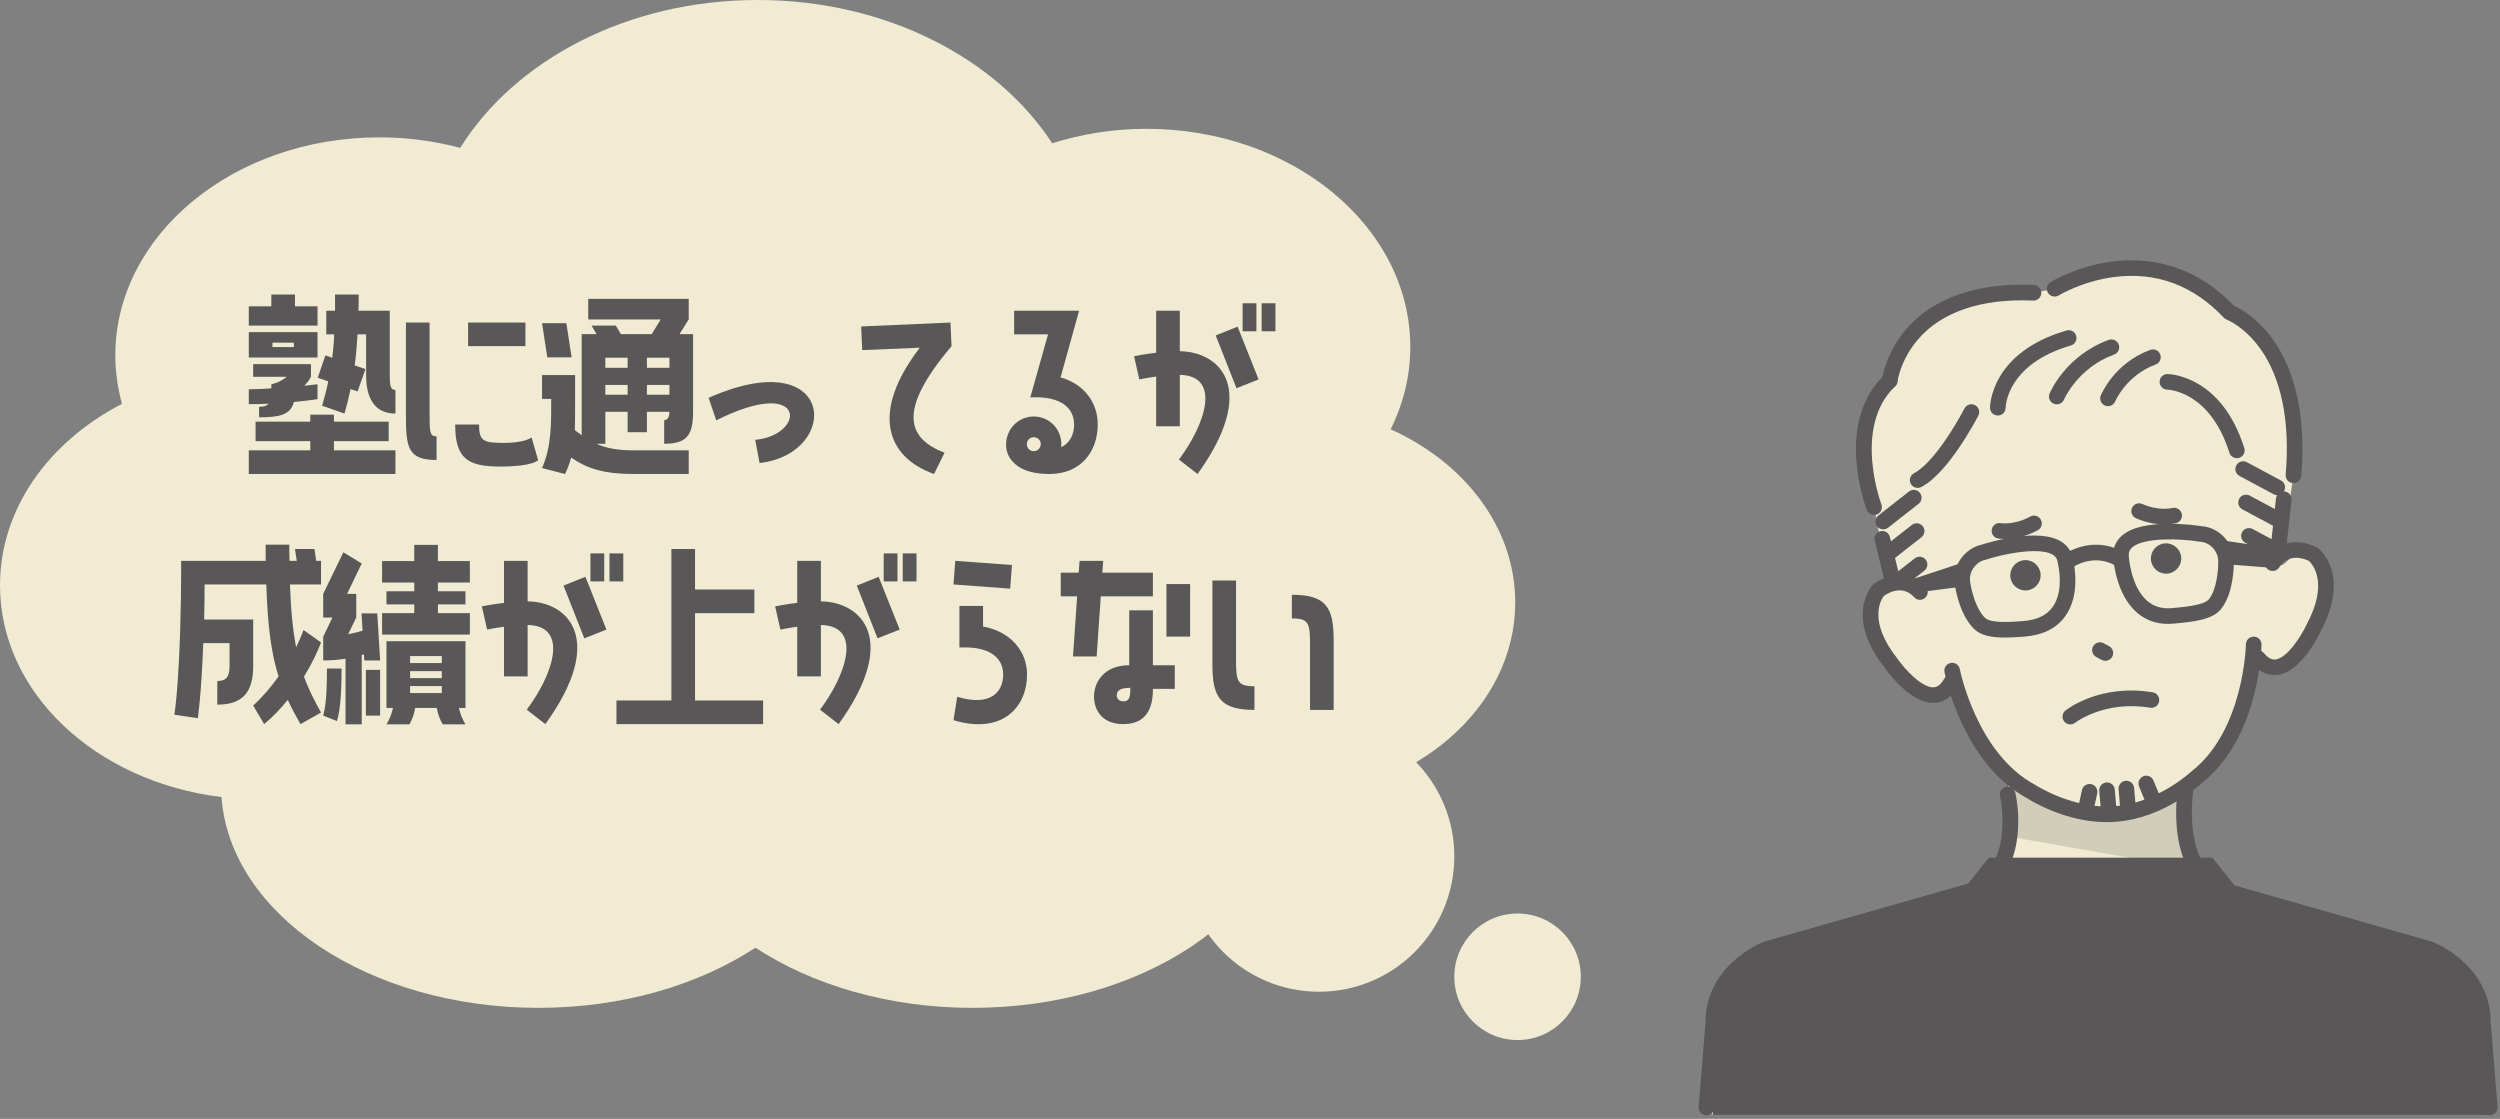 <?xml version="1.0" encoding="UTF-8" standalone="no"?><!DOCTYPE svg PUBLIC "-//W3C//DTD SVG 1.1//EN" "http://www.w3.org/Graphics/SVG/1.1/DTD/svg11.dtd"><svg width="100%" height="100%" viewBox="0 0 572 256" version="1.1" xmlns="http://www.w3.org/2000/svg" xmlns:xlink="http://www.w3.org/1999/xlink" xml:space="preserve" xmlns:serif="http://www.serif.com/" style="fill-rule:evenodd;clip-rule:evenodd;stroke-linejoin:round;stroke-miterlimit:2;"><rect x="0" y="0" width="572" height="256" fill="#808080" stroke="none"/><path d="M318.19,98.23c2.872,-5.817 4.487,-12.171 4.487,-18.842c-0,-27.57 -27.05,-49.918 -60.416,-49.918c-7.586,-0 -14.818,1.205 -21.507,3.315c-12.707,-19.475 -38.102,-32.785 -67.41,-32.785c-29.826,-0 -55.569,13.796 -68.041,33.835c-5.835,-1.552 -12.05,-2.409 -18.51,-2.409c-33.366,-0 -60.413,22.35 -60.413,49.919c-0,3.803 0.561,7.492 1.535,11.052c-16.744,8.665 -27.915,24.002 -27.915,41.53c-0,24.637 22.02,44.97 50.672,48.439c1.957,26.857 33.631,48.23 72.531,48.23c19.218,-0 36.641,-5.249 49.642,-13.761c13.002,8.512 30.427,13.761 49.643,13.761c38.68,-0 70.216,-21.13 72.5,-47.771c28.796,-1.243 51.7,-20.872 51.7,-44.975c-0,-17.1 -11.522,-31.975 -28.498,-39.62" style="fill:#f0ebd2;fill-rule:nonzero;"/><path d="M301.779,164.98c17.101,-0 30.965,13.863 30.965,30.964c0,17.102 -13.864,30.965 -30.965,30.965c-17.101,-0 -30.965,-13.863 -30.965,-30.965c0,-17.101 13.864,-30.964 30.965,-30.964" style="fill:#f0ebd2;fill-rule:nonzero;"/><path d="M347.218,209.013c7.993,0 14.473,6.48 14.473,14.473c-0,7.994 -6.481,14.474 -14.474,14.474c-7.993,0 -14.473,-6.48 -14.473,-14.474c0,-7.993 6.481,-14.473 14.474,-14.473" style="fill:#f0ebd2;fill-rule:nonzero;"/><path d="M89.175,85.863c0,2.604 0.25,3.355 1.302,3.355l0,5.409c-4.007,-0 -6.711,-2.554 -6.711,-8.764l0,-9.365l-1.953,-0c-0.15,2.404 -0.35,4.758 -0.651,7.112l2.454,0.851l-1.803,5.108l-1.602,-0.551c-0.401,1.853 -0.851,3.756 -1.403,5.609l-5.108,-1.803c0.551,-1.903 1.052,-3.756 1.403,-5.559l-2.404,-0.851l1.752,-5.108l1.553,0.551c0.251,-1.803 0.4,-3.606 0.451,-5.359l-1.803,-0l0,-5.408l2.003,-0l0,-3.706l5.409,-0c0,1.252 0,2.504 -0.051,3.706l7.162,-0l0,14.773Zm-21.935,-7.461l-4.908,-0l0,1.001l4.908,-0l0,-1.001Zm9.164,22.535l0,2.103l14.073,-0l0,5.409l-33.553,-0l0,-5.409l14.072,-0l0,-2.103l-12.52,-0l0,-4.457l12.52,-0l0,-1.602l5.408,-0l0,1.602l12.521,-0l0,4.457l-12.521,-0Zm-17.126,-7.863c1.001,-0 1.702,-0.149 2.153,-0.7c-1.452,0.05 -2.955,0.1 -4.507,0.1l0,-3.406c1.603,-0 3.355,-0.1 5.158,-0.2l0,-0.951c0,-0 1.853,-0.301 3.506,-1.703l-7.663,-0l0,-2.905l13.221,-0l0,2.905c-0.4,0.801 -0.951,1.452 -1.502,2.053c1.853,-0.2 3.005,-0.35 3.005,-0.35l0,3.405c0,-0 -2.103,0.351 -5.409,0.651c-0.751,3.005 -3.405,3.505 -7.962,3.505l0,-2.404Zm13.371,-11.267l-15.725,-0l0,-5.809l15.725,-0l0,5.809Zm0,-11.719l0,4.407l-15.725,-0l0,-4.407l5.158,-0l0,-2.704l5.408,-0l0,2.704l5.159,-0Z" style="fill:#595757;fill-rule:nonzero;"/><path d="M120.221,79.202l-13.121,0l-0,-5.409l13.121,0l-0,5.409Zm2.904,26.092c-0,0 -1.202,1.452 -8.613,1.452c-7.462,0 -10.367,-1.753 -10.367,-9.615l5.459,0c-0,3.806 1.001,4.206 5.709,4.206c4.857,0 6.31,-1.252 6.31,-1.252l1.502,5.209Zm-24.839,-11.168c-0,4.707 -0,5.709 1.603,5.709l-0,5.408c-6.611,0 -7.012,-2.854 -7.012,-10.316l-0,-21.133l5.409,0l-0,20.332Z" style="fill:#595757;fill-rule:nonzero;"/><path d="M153.169,88.066l-5.158,0l-0,2.253l5.158,0l-0,-2.253Zm-0,-6.21l-5.158,0l-0,2.304l5.158,0l-0,-2.304Zm-9.565,6.21l-5.108,0l-0,2.253l5.108,0l-0,-2.253Zm-0,-6.21l-5.108,0l-0,2.304l5.108,0l-0,-2.304Zm-12.82,-0.1l-5.559,0l-1.202,-7.812l5.559,0l1.202,7.812Zm26.792,-8.663l-2.103,3.355l3.105,0l-0,17.778c-0,5.309 -1.402,7.311 -6.611,7.311l-0,-5.408c0.701,0 1.202,-0.651 1.202,-1.903l-5.158,0l-0,4.658l-4.407,0l-0,-4.658l-5.108,0l-0,7.311l-2.053,0c2.253,1.002 4.807,1.503 8.563,1.503l12.57,0l-0,5.409l-12.57,0c-6.81,0 -10.616,-1.202 -14.323,-3.756c-0.35,1.252 -0.801,2.504 -1.401,3.756l-5.259,-1.352c2.103,-4.858 2.103,-9.616 2.103,-15.826l-2.103,0l-0,-5.458l7.562,0l-0,5.458c-0,2.655 -0,5.008 -0.05,7.162c0.501,0.4 1.052,0.801 1.552,1.152l-0,-23.137l3.406,0l-1.152,-1.953l5.559,0l1.152,1.953l7.061,0l2.053,-3.355l-16.576,0l-0,-4.708l22.986,0l-0,4.708Z" style="fill:#595757;fill-rule:nonzero;"/><path d="M162.128,91.021c29.046,-12.87 30.548,12.72 11.668,14.924l-1.001,-5.309c11.719,-1.101 11.869,-14.923 -8.914,-4.457l-1.753,-5.158Z" style="fill:#595757;fill-rule:nonzero;"/><path d="M217.462,73.794l0.25,5.409c-12.519,14.773 -10.115,21.083 -1.602,24.388l-2.404,4.858c-10.867,-3.856 -14.623,-14.072 -3.255,-28.896l-13.171,0.551l-0.25,-5.409l20.432,-0.901Z" style="fill:#595757;fill-rule:nonzero;"/><path d="M237.09,100.136c-0.852,-0.301 -1.753,0.1 -2.053,0.951c-0.301,0.801 0.1,1.753 0.951,2.053c0.852,0.301 1.753,-0.15 2.053,-1.001c0.301,-0.801 -0.15,-1.703 -0.951,-2.003m5.559,-13.772c5.058,1.352 8.513,5.459 8.513,10.767c0,5.909 -3.606,11.318 -11.068,11.318c-2.754,-0 -6.359,-0.451 -8.563,-3.005c-1.552,-1.803 -1.603,-4.156 -0.951,-5.959c1.201,-3.306 4.807,-5.008 8.113,-3.806c2.804,1.001 4.406,3.806 4.106,6.661c2.053,-1.002 2.955,-3.005 2.955,-5.209c0,-3.906 -3.155,-6.56 -10.016,-6.21l4.056,-14.423l-7.762,-0l0,-5.408l14.873,-0l-4.256,15.274Z" style="fill:#595757;fill-rule:nonzero;"/><path d="M288.669,69.387l3.154,0l0,6.41l-3.154,0l-0,-6.41Zm-4.357,0l3.155,0l-0,6.41l-3.155,0l-0,-6.41Zm-6.16,7.361l5.008,-2.003l4.808,12.069l-5.058,2.004l-4.758,-12.07Zm-8.213,3.606c9.465,0.15 17.929,8.864 4.056,28.095l-4.256,-3.306c6.059,-8.063 9.765,-19.18 0.2,-19.38l-0,11.769l-5.408,0l-0,-11.369c-2.204,0.301 -3.857,0.651 -3.857,0.651l-1.201,-5.308c-0,0 2.153,-0.451 5.058,-0.802l-0,-9.615l5.408,0l-0,9.265Z" style="fill:#595757;fill-rule:nonzero;"/><path d="M71.95,125.617l0.4,2.705l1.102,0l0,5.408l-7.111,0c0.2,6.059 0.701,10.617 1.402,14.373c0.651,-1.353 1.252,-2.705 1.703,-3.957l4.006,2.855c-0.751,2.003 -2.053,4.807 -3.906,7.812c1.051,2.905 2.354,5.409 3.906,8.213l-4.707,2.654c-1.102,-1.953 -2.054,-3.705 -2.905,-5.558c-1.552,1.953 -3.355,3.856 -5.409,5.558l-2.503,-4.256c2.153,-1.953 4.106,-4.257 5.809,-6.661c-1.553,-4.908 -2.504,-11.067 -2.805,-21.033l-14.122,0c0,2.905 -0.05,5.559 -0.1,8.012l11.218,0l0,10.718c0,6.209 -2.705,8.763 -8.213,8.763l0,-5.408c1.853,0 2.804,-0.751 2.804,-3.355l0,-5.309l-6.009,0c-0.451,11.969 -1.252,17.177 -1.252,17.177l-5.359,-0.801c0,0 1.552,-9.215 1.552,-35.205l19.331,0l0,-3.706l5.409,0c0,1.301 0,2.503 0.05,3.706l1.652,0l-0.4,-2.705l4.457,0Z" style="fill:#595757;fill-rule:nonzero;"/><path d="M93.831,158.569l7.261,0l-0,-1.603l-7.261,0l-0,1.603Zm-0,-3.405l7.261,0l-0,-1.603l-7.261,0l-0,1.603Zm-0,-3.456l7.261,0l-0,-1.603l-7.261,0l-0,1.603Zm-5.409,14.023c0.752,-1.152 1.202,-2.504 1.503,-3.756l-1.503,0l-0,-15.274l18.079,0l-0,15.274l-1.503,0c0.301,1.252 0.752,2.604 1.503,3.756l-5.208,0c-0.701,-1.202 -1.102,-2.354 -1.352,-3.756l-4.958,0c-0.2,1.402 -0.652,2.554 -1.302,3.756l-5.259,0Zm11.769,-41.066l-0,3.706l7.311,0l-0,4.908l-7.311,0l-0,2.004l6.31,0l-0,3.004l-6.31,0l-0,2.003l7.311,0l-0,4.908l-20.081,0l-0,-4.908l7.362,0l-0,-2.003l-6.361,0l-0,-3.004l6.361,0l-0,-2.004l-7.362,0l-0,-4.908l7.362,0l-0,-3.706l5.408,0Zm-13.221,39.062l-3.255,0l-0,-10.466l3.255,0l-0,10.466Zm-8.814,-10.767c-0,3.857 -0.15,9.115 -1.052,12.019l-3.154,-1.252c0.801,-2.754 0.851,-7.511 0.851,-10.767l3.355,0Zm0.902,12.771l-0,-15.024c-1.453,0.25 -3.155,0.4 -5.108,0.4l-0,-5.408l2.103,-4.407l-2.103,0l-0,-5.409l4.607,-9.515l4.207,2.554l-3.356,6.961l2.103,0l-0,5.409l-1.852,3.806c1.301,-0.251 2.403,-0.501 3.305,-0.801l-0.251,-3.957l3.606,0l0.651,10.767l-3.606,0l-0.1,-1.402l-0.5,0.15l-0,15.876l-3.706,0Z" style="fill:#595757;fill-rule:nonzero;"/><path d="M139.449,126.618l3.155,0l-0,6.41l-3.155,0l-0,-6.41Zm-4.357,0l3.155,0l-0,6.41l-3.155,0l-0,-6.41Zm-6.159,7.362l5.007,-2.003l4.808,12.069l-5.058,2.004l-4.757,-12.07Zm-8.214,3.606c9.465,0.15 17.929,8.864 4.057,28.095l-4.257,-3.306c6.06,-8.063 9.766,-19.18 0.2,-19.381l-0,11.769l-5.408,0l-0,-11.368c-2.204,0.301 -3.857,0.651 -3.857,0.651l-1.201,-5.308c-0,0 2.153,-0.451 5.058,-0.801l-0,-9.615l5.408,0l-0,9.264Z" style="fill:#595757;fill-rule:nonzero;"/><path d="M159.025,140.291l0,19.981l15.575,-0l0,5.409l-33.553,-0l0,-5.409l12.57,-0l0,-34.654l5.408,-0l0,9.264l13.572,-0l0,5.409l-13.572,-0Z" style="fill:#595757;fill-rule:nonzero;"/><path d="M206.547,126.618l3.154,0l0,6.41l-3.154,0l-0,-6.41Zm-4.358,0l3.155,0l0,6.41l-3.155,0l0,-6.41Zm-6.158,7.362l5.006,-2.003l4.809,12.069l-5.059,2.004l-4.756,-12.07Zm-8.214,3.606c9.466,0.15 17.929,8.864 4.057,28.095l-4.257,-3.306c6.06,-8.063 9.766,-19.18 0.2,-19.381l-0,11.769l-5.408,0l-0,-11.368c-2.204,0.301 -3.856,0.651 -3.856,0.651l-1.202,-5.308c-0,0 2.153,-0.451 5.058,-0.801l-0,-9.615l5.408,0l-0,9.264Z" style="fill:#595757;fill-rule:nonzero;"/><path d="M224.922,143.345c6.11,1.102 10.066,5.459 10.066,11.018c0,7.261 -5.509,13.821 -16.827,10.416l0.852,-5.358c7.562,2.303 10.516,-1.052 10.516,-5.058c0,-3.907 -3.155,-6.561 -10.016,-6.21l0,-9.516l5.409,0l0,4.708Zm6.61,-14.072l-0.4,5.408l-12.971,-0.951l0.401,-5.408l12.97,0.951Z" style="fill:#595757;fill-rule:nonzero;"/><path d="M266.886,133.63l5.408,0l0,12.019l-5.409,0l0,-12.019Zm-8.263,23.738c-2.154,0 -3.106,0.55 -3.106,1.702c0,0.651 0.401,1.402 1.503,1.402c1.502,0 1.603,-1.202 1.603,-3.104m5.159,-17.729l-0,12.57l5.006,0l0,5.409l-5.006,0c-0,2.955 -0.552,8.063 -6.762,8.063c-4.958,0 -6.71,-3.306 -6.71,-6.311c-0,-3.154 2.153,-7.161 8.062,-7.161l0,-12.57l5.41,0Zm-12.871,10.567l-5.409,0l0.951,-13.772l-3.756,0l0,-5.408l4.108,0l0.2,-2.704l5.408,0l-0.201,2.704l11.57,0l-0,5.408l-11.92,0l-0.951,13.772Z" style="fill:#595757;fill-rule:nonzero;"/><path d="M295.578,136.084c7.811,0 9.564,2.854 9.564,10.366l0,15.976l-5.408,0l0,-15.224c0,-4.708 -0.401,-5.71 -4.157,-5.71l0,-5.408Zm-12.77,15.174c0,4.707 0.4,5.759 4.207,5.759l0,5.409c-7.863,0 -9.616,-2.905 -9.616,-10.367l0,-19.23l5.409,0l0,18.429Z" style="fill:#595757;fill-rule:nonzero;"/><path d="M566.099,228.34c0,0 -3.969,-9.118 -12.477,-11.542l-35.087,-9.999c0,0 -16.243,-1.784 -18.828,-12.952c0,0 -2.408,-18.632 4.101,-27.256l-48.556,0c6.508,8.624 4.101,27.256 4.101,27.256c-2.585,11.168 -18.828,12.952 -18.828,12.952l-35.087,9.999c-8.508,2.424 -12.477,11.542 -12.477,11.542l-2.532,25.051l1.48,1.708l175.242,0l1.48,-1.708l-2.532,-25.051Z" style="fill:#f0ebd2;fill-rule:nonzero;"/><g opacity="0.2"><path d="M457.442,176.162c0,0 4.755,7.676 2.804,15.352l42.235,7.422c0,0 -4.514,-14.948 -2.495,-20.034l-42.544,-2.74Z" style="fill:#595757;fill-rule:nonzero;"/></g><path d="M390.431,255.175c-0.049,0 -0.097,-0.002 -0.147,-0.006c-0.982,-0.08 -1.713,-0.941 -1.633,-1.923l1.589,-19.514c0.047,-12.852 12.658,-17.996 13.196,-18.209c0.055,-0.022 0.111,-0.041 0.168,-0.057l46.566,-13.27c10.961,-3.502 7.478,-19.88 7.442,-20.045c-0.213,-0.961 0.394,-1.914 1.355,-2.127c0.965,-0.216 1.913,0.391 2.127,1.352c1.521,6.815 1.415,20.65 -9.869,24.228c-0.017,0.006 -0.034,0.011 -0.051,0.015l-46.497,13.251c-1.032,0.431 -10.87,4.815 -10.87,14.936c-0,0.048 -0.002,0.097 -0.006,0.144l-1.594,19.586c-0.076,0.932 -0.856,1.639 -1.776,1.639" style="fill:#595757;fill-rule:nonzero;"/><path d="M569.658,255.175c-0.92,0 -1.7,-0.707 -1.776,-1.639l-1.594,-19.586c-0.004,-0.047 -0.006,-0.096 -0.006,-0.144c-0,-10.112 -9.82,-14.497 -10.871,-14.936l-46.496,-13.251c-0.017,-0.004 -0.033,-0.009 -0.05,-0.015c-14.034,-4.45 -10.648,-24.84 -10.497,-25.705c0.169,-0.971 1.096,-1.62 2.064,-1.452c0.97,0.17 1.619,1.093 1.451,2.063c-0.036,0.21 -2.992,18.161 8.036,21.686l46.566,13.27c0.057,0.016 0.113,0.035 0.168,0.057c0.538,0.213 13.149,5.357 13.196,18.209l1.589,19.514c0.08,0.982 -0.651,1.843 -1.633,1.923c-0.05,0.004 -0.098,0.006 -0.147,0.006" style="fill:#595757;fill-rule:nonzero;"/><path d="M529.242,126.809c-3.024,-3.208 -5.294,1.923 -7.495,2.636l2.995,-20.692c3.714,-27.092 -14.625,-37.281 -14.625,-37.281c-18.56,-18.22 -40.017,-5.398 -40.017,-5.398l-4.838,0.912c-31.615,1.279 -31.924,19.887 -31.924,19.887c-11.158,8.388 -4.541,29.168 -4.541,29.168l3.326,17.442c-1.5,0.159 -3.148,1.845 -4.462,3.839c-0,0 -1.994,10.377 13.347,21.535c-0,0 4.793,0.325 6.224,-3.027c-0,0 11.973,34.005 36.98,30.461c31.487,-4.157 31.282,-36.47 31.282,-36.47c1.307,1.902 6.389,2.754 6.389,2.754c18.605,-14.902 7.359,-25.766 7.359,-25.766" style="fill:#f0ebd2;fill-rule:nonzero;"/><path d="M481.967,188.107c-9.388,-0 -17.291,-4.908 -18.174,-5.476c-14.764,-8.03 -18.73,-28.012 -18.892,-28.86c-0.185,-0.968 0.45,-1.902 1.418,-2.086c0.966,-0.185 1.902,0.45 2.086,1.417c0.037,0.191 3.837,19.232 17.148,26.425l0.133,0.08c0.086,0.056 8.882,5.729 18.402,4.833c9.564,-0.762 17.245,-7.866 17.321,-7.937l0.115,-0.1c11.901,-9.402 12.334,-28.79 12.337,-28.985c0.015,-0.976 0.81,-1.757 1.783,-1.757c0.009,-0 0.018,-0 0.028,0.001c0.985,0.015 1.771,0.825 1.756,1.811c-0.013,0.863 -0.476,21.229 -13.635,31.684c-0.836,0.772 -8.939,8.005 -19.396,8.837c-0.818,0.077 -1.63,0.113 -2.43,0.113" style="fill:#595757;fill-rule:nonzero;"/><path d="M520.394,154.473c-1.441,0 -3.328,-0.559 -5.153,-2.769c-0.627,-0.759 -0.52,-1.884 0.24,-2.511c0.761,-0.628 1.884,-0.519 2.512,0.24c1.34,1.623 2.335,1.498 2.661,1.456c2.697,-0.344 5.902,-5.444 7.031,-7.861l0.046,-0.092c5.202,-9.636 1.315,-13.898 0.54,-14.611c-4.431,-2.009 -6.383,0.832 -6.734,1.43c-0.495,0.844 -1.582,1.141 -2.429,0.656c-0.85,-0.486 -1.154,-1.556 -0.678,-2.41c1.27,-2.278 5.324,-5.795 11.582,-2.801l0.16,0.076l0.142,0.107c0.318,0.239 7.689,5.995 0.58,19.204c-0.539,1.141 -4.506,9.169 -9.789,9.841c-0.222,0.028 -0.46,0.045 -0.711,0.045" style="fill:#595757;fill-rule:nonzero;"/><path d="M442.318,160.828c-5.228,0 -10.355,-6.998 -11.071,-8.013c-9.278,-11.786 -3.01,-18.726 -2.738,-19.015l0.122,-0.13l0.144,-0.103c5.647,-4.027 10.248,-1.262 11.892,0.762c0.621,0.766 0.504,1.889 -0.26,2.51c-0.762,0.618 -1.877,0.506 -2.5,-0.248c-0.452,-0.533 -2.865,-2.988 -6.883,-0.243c-0.607,0.79 -3.76,5.663 3.055,14.296l0.061,0.083c1.818,2.59 5.666,6.663 8.283,6.531c0.328,-0.016 1.328,-0.063 2.369,-1.893c0.487,-0.857 1.576,-1.155 2.432,-0.669c0.857,0.487 1.156,1.576 0.669,2.433c-1.663,2.925 -3.803,3.623 -5.305,3.693c-0.09,0.004 -0.181,0.006 -0.27,0.006" style="fill:#595757;fill-rule:nonzero;"/><path d="M555.819,216.798l-42.876,-12.021c-0,0 -5.712,-7.386 -6.796,-8.542l-51.037,0c-1.084,1.156 -6.796,8.542 -6.796,8.542l-42.876,12.021c-16.913,4.365 -13.529,38.301 -13.529,38.301l177.439,0c-0,0 3.384,-33.936 -13.529,-38.301" style="fill:#595757;fill-rule:nonzero;"/><path d="M487.049,127.123c0.01,0.178 0.433,7.051 4.211,10.337c1.528,1.33 3.383,1.878 5.673,1.676c2.763,-0.243 7.387,-0.65 8.477,-2.039c1.812,-2.307 2.141,-6.812 2.115,-8.353c-0.001,-0.039 0,-0.08 0.001,-0.12c0.059,-1.198 -0.377,-2.358 -1.227,-3.266c-0.781,-0.833 -1.838,-1.36 -2.829,-1.407c-0.064,-0.003 -0.13,-0.01 -0.194,-0.02c-4.585,-0.728 -12.838,-1.01 -15.463,1.334c-0.562,0.502 -0.798,1.075 -0.764,1.858m8.987,15.622c-2.753,-0 -5.147,-0.873 -7.13,-2.604c-4.954,-4.322 -5.404,-12.5 -5.421,-12.846l0,-0.006c-0.083,-1.852 0.592,-3.472 1.953,-4.686c4.649,-4.149 16.549,-2.483 18.308,-2.21c1.888,0.121 3.762,1.037 5.157,2.526c1.503,1.604 2.279,3.669 2.19,5.821c0.007,0.736 -0.022,6.926 -2.877,10.56c-1.894,2.413 -5.913,2.945 -10.97,3.39c-0.41,0.036 -0.814,0.055 -1.21,0.055" style="fill:#595757;fill-rule:nonzero;"/><path d="M465.456,126.093c-3.613,0 -8.224,1.023 -11.18,1.987c-0.062,0.02 -0.125,0.037 -0.189,0.05c-0.971,0.203 -1.932,0.889 -2.572,1.835c-0.698,1.029 -0.946,2.243 -0.7,3.418c0.008,0.04 0.015,0.079 0.021,0.12c0.216,1.524 1.247,5.921 3.398,7.915c1.355,1.255 6.301,0.87 8.678,0.684c3.117,-0.242 5.384,-1.326 6.737,-3.219c2.734,-3.826 1.216,-9.883 1.201,-9.943c-0.021,-0.081 -0.037,-0.166 -0.047,-0.248c-0.088,-0.782 -0.411,-1.312 -1.046,-1.721c-0.978,-0.629 -2.518,-0.878 -4.301,-0.878m-6.719,19.783c-2.887,0 -5.378,-0.405 -6.928,-1.842c-3.389,-3.141 -4.39,-9.252 -4.498,-9.978c-0.426,-2.11 0.017,-4.272 1.249,-6.092c1.144,-1.689 2.851,-2.889 4.696,-3.304c1.695,-0.546 13.186,-4.059 18.428,-0.691c1.5,0.963 2.414,2.413 2.65,4.197c0.252,1.049 1.71,7.883 -1.77,12.774c-1.994,2.802 -5.148,4.39 -9.374,4.719c-1.537,0.12 -3.042,0.217 -4.453,0.217" style="fill:#595757;fill-rule:nonzero;"/><path d="M473.126,130.183c-0.555,0 -1.101,-0.256 -1.449,-0.738c-0.575,-0.796 -0.402,-1.904 0.391,-2.483c0.262,-0.191 6.493,-4.635 13.547,-0.737c0.862,0.476 1.174,1.562 0.698,2.423c-0.477,0.863 -1.562,1.176 -2.424,0.699c-5.028,-2.78 -9.535,0.367 -9.725,0.503c-0.315,0.225 -0.679,0.333 -1.039,0.333" style="fill:#595757;fill-rule:nonzero;"/><path d="M495.219,119.976c-1.655,-0 -3.942,-0.282 -6.502,-1.401c-0.902,-0.394 -1.314,-1.446 -0.92,-2.349c0.395,-0.903 1.447,-1.313 2.349,-0.92c3.846,1.68 6.806,0.947 6.835,0.939c0.949,-0.259 1.931,0.3 2.191,1.25c0.26,0.951 -0.299,1.932 -1.25,2.191c-0.083,0.023 -1.094,0.29 -2.703,0.29" style="fill:#595757;fill-rule:nonzero;"/><path d="M458.7,123.32c-0.924,-0 -1.488,-0.099 -1.55,-0.11c-0.968,-0.179 -1.609,-1.11 -1.43,-2.078c0.178,-0.965 1.103,-1.604 2.066,-1.433c0.15,0.024 3.08,0.474 6.742,-1.511c0.866,-0.47 1.949,-0.148 2.419,0.718c0.469,0.866 0.148,1.949 -0.718,2.418c-3.103,1.682 -5.885,1.996 -7.529,1.996" style="fill:#595757;fill-rule:nonzero;"/><path d="M481.707,151.194c-0.283,-0 -0.569,-0.067 -0.836,-0.209l-1.248,-0.664c-0.87,-0.462 -1.2,-1.542 -0.737,-2.412c0.462,-0.87 1.544,-1.2 2.412,-0.738l1.248,0.664c0.87,0.462 1.2,1.542 0.738,2.412c-0.321,0.603 -0.939,0.947 -1.577,0.947" style="fill:#595757;fill-rule:nonzero;"/><path d="M495.899,131.242c-1.902,0.166 -3.594,-1.256 -3.759,-3.158c-0.165,-1.903 1.256,-3.594 3.158,-3.759c1.903,-0.166 3.594,1.256 3.759,3.158c0.166,1.903 -1.256,3.594 -3.158,3.759" style="fill:#595757;fill-rule:nonzero;"/><path d="M463.728,135.088c-1.902,0.165 -3.594,-1.256 -3.759,-3.159c-0.165,-1.902 1.256,-3.593 3.158,-3.759c1.903,-0.165 3.594,1.256 3.759,3.159c0.166,1.902 -1.256,3.593 -3.158,3.759" style="fill:#595757;fill-rule:nonzero;"/><path d="M438.764,111.635c-0.645,0 -1.268,-0.352 -1.585,-0.964c-0.454,-0.875 -0.112,-1.952 0.763,-2.405c4.381,-2.269 9.805,-11.459 11.525,-14.808c0.45,-0.876 1.526,-1.222 2.401,-0.772c0.877,0.449 1.223,1.524 0.773,2.401c-0.273,0.533 -6.769,13.089 -13.058,16.347c-0.262,0.136 -0.543,0.201 -0.819,0.201" style="fill:#595757;fill-rule:nonzero;"/><path d="M430.895,121.115c-0.53,0 -1.054,-0.235 -1.406,-0.684c-0.607,-0.776 -0.471,-1.897 0.305,-2.504l6.974,-5.462c0.776,-0.608 1.897,-0.471 2.504,0.305c0.608,0.775 0.471,1.897 -0.304,2.504l-6.974,5.462c-0.327,0.255 -0.714,0.379 -1.099,0.379" style="fill:#595757;fill-rule:nonzero;"/><path d="M432.59,127.951c-0.53,-0 -1.054,-0.235 -1.406,-0.684c-0.607,-0.776 -0.471,-1.897 0.305,-2.504l5.942,-4.654c0.776,-0.608 1.897,-0.471 2.504,0.304c0.608,0.776 0.472,1.897 -0.304,2.505l-5.942,4.653c-0.327,0.256 -0.714,0.38 -1.099,0.38" style="fill:#595757;fill-rule:nonzero;"/><path d="M434.167,134.879c-0.53,-0 -1.054,-0.235 -1.406,-0.684c-0.607,-0.776 -0.471,-1.897 0.305,-2.504l5.029,-3.939c0.775,-0.607 1.897,-0.471 2.504,0.305c0.608,0.776 0.472,1.897 -0.304,2.504l-5.029,3.939c-0.327,0.255 -0.714,0.379 -1.099,0.379" style="fill:#595757;fill-rule:nonzero;"/><path d="M521.04,113.287c-0.284,-0 -0.572,-0.068 -0.84,-0.211l-7.811,-4.178c-0.869,-0.464 -1.197,-1.545 -0.732,-2.414c0.465,-0.868 1.546,-1.197 2.415,-0.732l7.811,4.178c0.869,0.464 1.196,1.545 0.732,2.414c-0.322,0.601 -0.938,0.943 -1.575,0.943" style="fill:#595757;fill-rule:nonzero;"/><path d="M521.704,120.93c-0.284,0 -0.572,-0.068 -0.84,-0.211l-7.811,-4.178c-0.869,-0.465 -1.197,-1.546 -0.732,-2.414c0.465,-0.869 1.546,-1.197 2.415,-0.732l7.811,4.178c0.869,0.464 1.196,1.545 0.732,2.414c-0.322,0.601 -0.938,0.943 -1.575,0.943" style="fill:#595757;fill-rule:nonzero;"/><path d="M521.212,127.955c-0.284,0 -0.572,-0.068 -0.84,-0.211l-6.656,-3.56c-0.868,-0.464 -1.196,-1.545 -0.732,-2.414c0.465,-0.869 1.546,-1.196 2.415,-0.732l6.656,3.56c0.869,0.464 1.196,1.545 0.732,2.414c-0.322,0.601 -0.938,0.943 -1.575,0.943" style="fill:#595757;fill-rule:nonzero;"/><path d="M511.789,104.834c-0.76,-0 -1.462,-0.487 -1.702,-1.249c-4.409,-14.024 -13.825,-14.425 -14.224,-14.436c-0.981,-0.025 -1.762,-0.836 -1.745,-1.816c0.017,-0.973 0.807,-1.751 1.776,-1.751l0.022,-0c0.502,0.006 12.355,0.331 17.575,16.933c0.296,0.94 -0.227,1.941 -1.167,2.236c-0.178,0.057 -0.358,0.083 -0.535,0.083" style="fill:#595757;fill-rule:nonzero;"/><path d="M477.158,187.265c-0.126,0 -0.254,-0.014 -0.381,-0.042c-0.963,-0.209 -1.574,-1.159 -1.364,-2.122l0.942,-4.325c0.209,-0.963 1.164,-1.573 2.122,-1.364c0.963,0.21 1.573,1.161 1.364,2.123l-0.942,4.325c-0.182,0.835 -0.92,1.405 -1.741,1.405" style="fill:#595757;fill-rule:nonzero;"/><path d="M492.744,185.142c-0.703,-0 -1.37,-0.419 -1.652,-1.11l-1.673,-4.098c-0.373,-0.912 0.065,-1.954 0.977,-2.326c0.913,-0.373 1.953,0.065 2.326,0.977l1.673,4.098c0.372,0.912 -0.066,1.954 -0.977,2.326c-0.221,0.09 -0.45,0.133 -0.674,0.133" style="fill:#595757;fill-rule:nonzero;"/><path d="M482.448,186.805c-0.916,-0 -1.695,-0.7 -1.775,-1.629l-0.366,-4.212c-0.085,-0.981 0.641,-1.846 1.623,-1.931c0.984,-0.085 1.846,0.641 1.932,1.623l0.365,4.211c0.085,0.981 -0.641,1.846 -1.623,1.932c-0.052,0.004 -0.104,0.006 -0.156,0.006" style="fill:#595757;fill-rule:nonzero;"/><path d="M486.869,186.421c-0.916,-0 -1.695,-0.7 -1.775,-1.629l-0.366,-4.212c-0.085,-0.982 0.641,-1.846 1.623,-1.931c0.985,-0.085 1.846,0.641 1.932,1.623l0.365,4.211c0.085,0.981 -0.641,1.846 -1.623,1.932c-0.052,0.004 -0.104,0.006 -0.156,0.006" style="fill:#595757;fill-rule:nonzero;"/><path d="M428.797,117.825c-0.717,0 -1.393,-0.436 -1.665,-1.146c-0.311,-0.81 -7.475,-19.973 4.013,-30.876c0.715,-0.679 1.844,-0.649 2.522,0.065c0.678,0.715 0.649,1.844 -0.066,2.522c-9.753,9.258 -3.204,26.838 -3.137,27.014c0.351,0.92 -0.11,1.951 -1.03,2.303c-0.209,0.08 -0.425,0.118 -0.637,0.118" style="fill:#595757;fill-rule:nonzero;"/><path d="M457.103,95.07l-0.016,-0c-0.981,-0.009 -1.77,-0.8 -1.768,-1.78c0.001,-0.515 0.222,-12.653 17.5,-17.668c0.947,-0.276 1.936,0.269 2.211,1.216c0.274,0.946 -0.27,1.936 -1.216,2.21c-14.596,4.237 -14.921,13.854 -14.928,14.261c-0.016,0.975 -0.81,1.761 -1.783,1.761" style="fill:#595757;fill-rule:nonzero;"/><path d="M470.589,92.517c-0.229,-0 -0.462,-0.044 -0.687,-0.139c-0.907,-0.38 -1.336,-1.419 -0.959,-2.327c0.147,-0.354 3.716,-8.715 13.539,-12.281c0.925,-0.335 1.949,0.143 2.285,1.069c0.336,0.926 -0.142,1.949 -1.068,2.285c-8.301,3.013 -11.432,10.228 -11.463,10.301c-0.288,0.681 -0.951,1.092 -1.647,1.092" style="fill:#595757;fill-rule:nonzero;"/><path d="M482.311,92.927c-0.226,-0 -0.457,-0.043 -0.678,-0.135c-0.909,-0.375 -1.344,-1.41 -0.972,-2.321c0.123,-0.3 3.102,-7.401 11.318,-10.418c0.925,-0.338 1.95,0.135 2.291,1.061c0.339,0.924 -0.135,1.949 -1.06,2.289c-6.695,2.457 -9.224,8.364 -9.25,8.423c-0.284,0.686 -0.95,1.101 -1.649,1.101" style="fill:#595757;fill-rule:nonzero;"/><path d="M432.375,88.881c-0.07,-0 -0.142,-0.004 -0.213,-0.013c-0.979,-0.116 -1.677,-1.004 -1.561,-1.982c0.029,-0.241 0.757,-5.959 5.483,-11.499c4.3,-5.04 12.856,-10.897 29.256,-10.183c0.984,0.043 1.747,0.876 1.705,1.86c-0.043,0.985 -0.869,1.752 -1.861,1.705c-11.833,-0.514 -20.959,2.573 -26.386,8.934c-4.033,4.728 -4.648,9.556 -4.654,9.605c-0.108,0.906 -0.878,1.573 -1.769,1.573" style="fill:#595757;fill-rule:nonzero;"/><path d="M524.744,110.537c-0.051,0 -0.102,-0.002 -0.154,-0.006c-0.982,-0.085 -1.71,-0.949 -1.625,-1.931c1.038,-12.098 -0.976,-22.07 -5.826,-28.84c-3.62,-5.055 -7.602,-6.6 -7.642,-6.616c-0.253,-0.095 -0.49,-0.25 -0.676,-0.446c-7.02,-7.426 -15.466,-10.56 -25.103,-9.316c-7.313,0.943 -12.626,4.177 -12.679,4.209c-0.839,0.516 -1.937,0.257 -2.455,-0.579c-0.517,-0.838 -0.26,-1.935 0.576,-2.454c0.238,-0.147 5.92,-3.626 13.96,-4.696c7.42,-0.988 18.277,-0.021 28.031,10.11c1.27,0.566 5.141,2.588 8.715,7.471c3.82,5.217 8.075,14.91 6.653,31.463c-0.08,0.929 -0.859,1.631 -1.775,1.631" style="fill:#595757;fill-rule:nonzero;"/><path d="M432.879,134.075c-0.802,-0 -1.532,-0.545 -1.731,-1.359l-2.209,-9.015c-0.235,-0.956 0.351,-1.922 1.307,-2.157c0.959,-0.235 1.924,0.351 2.158,1.308l2.209,9.014c0.235,0.957 -0.351,1.923 -1.308,2.157c-0.143,0.035 -0.285,0.052 -0.426,0.052" style="fill:#595757;fill-rule:nonzero;"/><path d="M521.216,127.955c-0.065,0 -0.131,-0.003 -0.197,-0.011c-0.979,-0.107 -1.686,-0.989 -1.579,-1.968l1.312,-11.952c0.108,-0.979 0.985,-1.686 1.968,-1.579c0.979,0.108 1.686,0.989 1.579,1.968l-1.312,11.953c-0.1,0.913 -0.873,1.589 -1.771,1.589" style="fill:#595757;fill-rule:nonzero;"/><path d="M433.031,134.021l17.77,-5.877l-1.147,5.985l-10.372,1.326l-6.251,-1.434Z" style="fill:#595757;fill-rule:nonzero;"/><path d="M524.801,126.051l-18.517,-2.726l2.162,5.698l11.84,0.945l4.515,-3.917Z" style="fill:#595757;fill-rule:nonzero;"/><path d="M473.688,165.744c-0.525,0 -1.046,-0.23 -1.397,-0.672c-0.611,-0.769 -0.49,-1.886 0.277,-2.5c0.317,-0.254 7.887,-6.186 19.976,-4.162c0.971,0.163 1.627,1.082 1.464,2.054c-0.162,0.972 -1.085,1.626 -2.053,1.465c-10.448,-1.75 -17.094,3.379 -17.16,3.431c-0.328,0.259 -0.719,0.384 -1.107,0.384" style="fill:#595757;fill-rule:nonzero;"/></svg>
